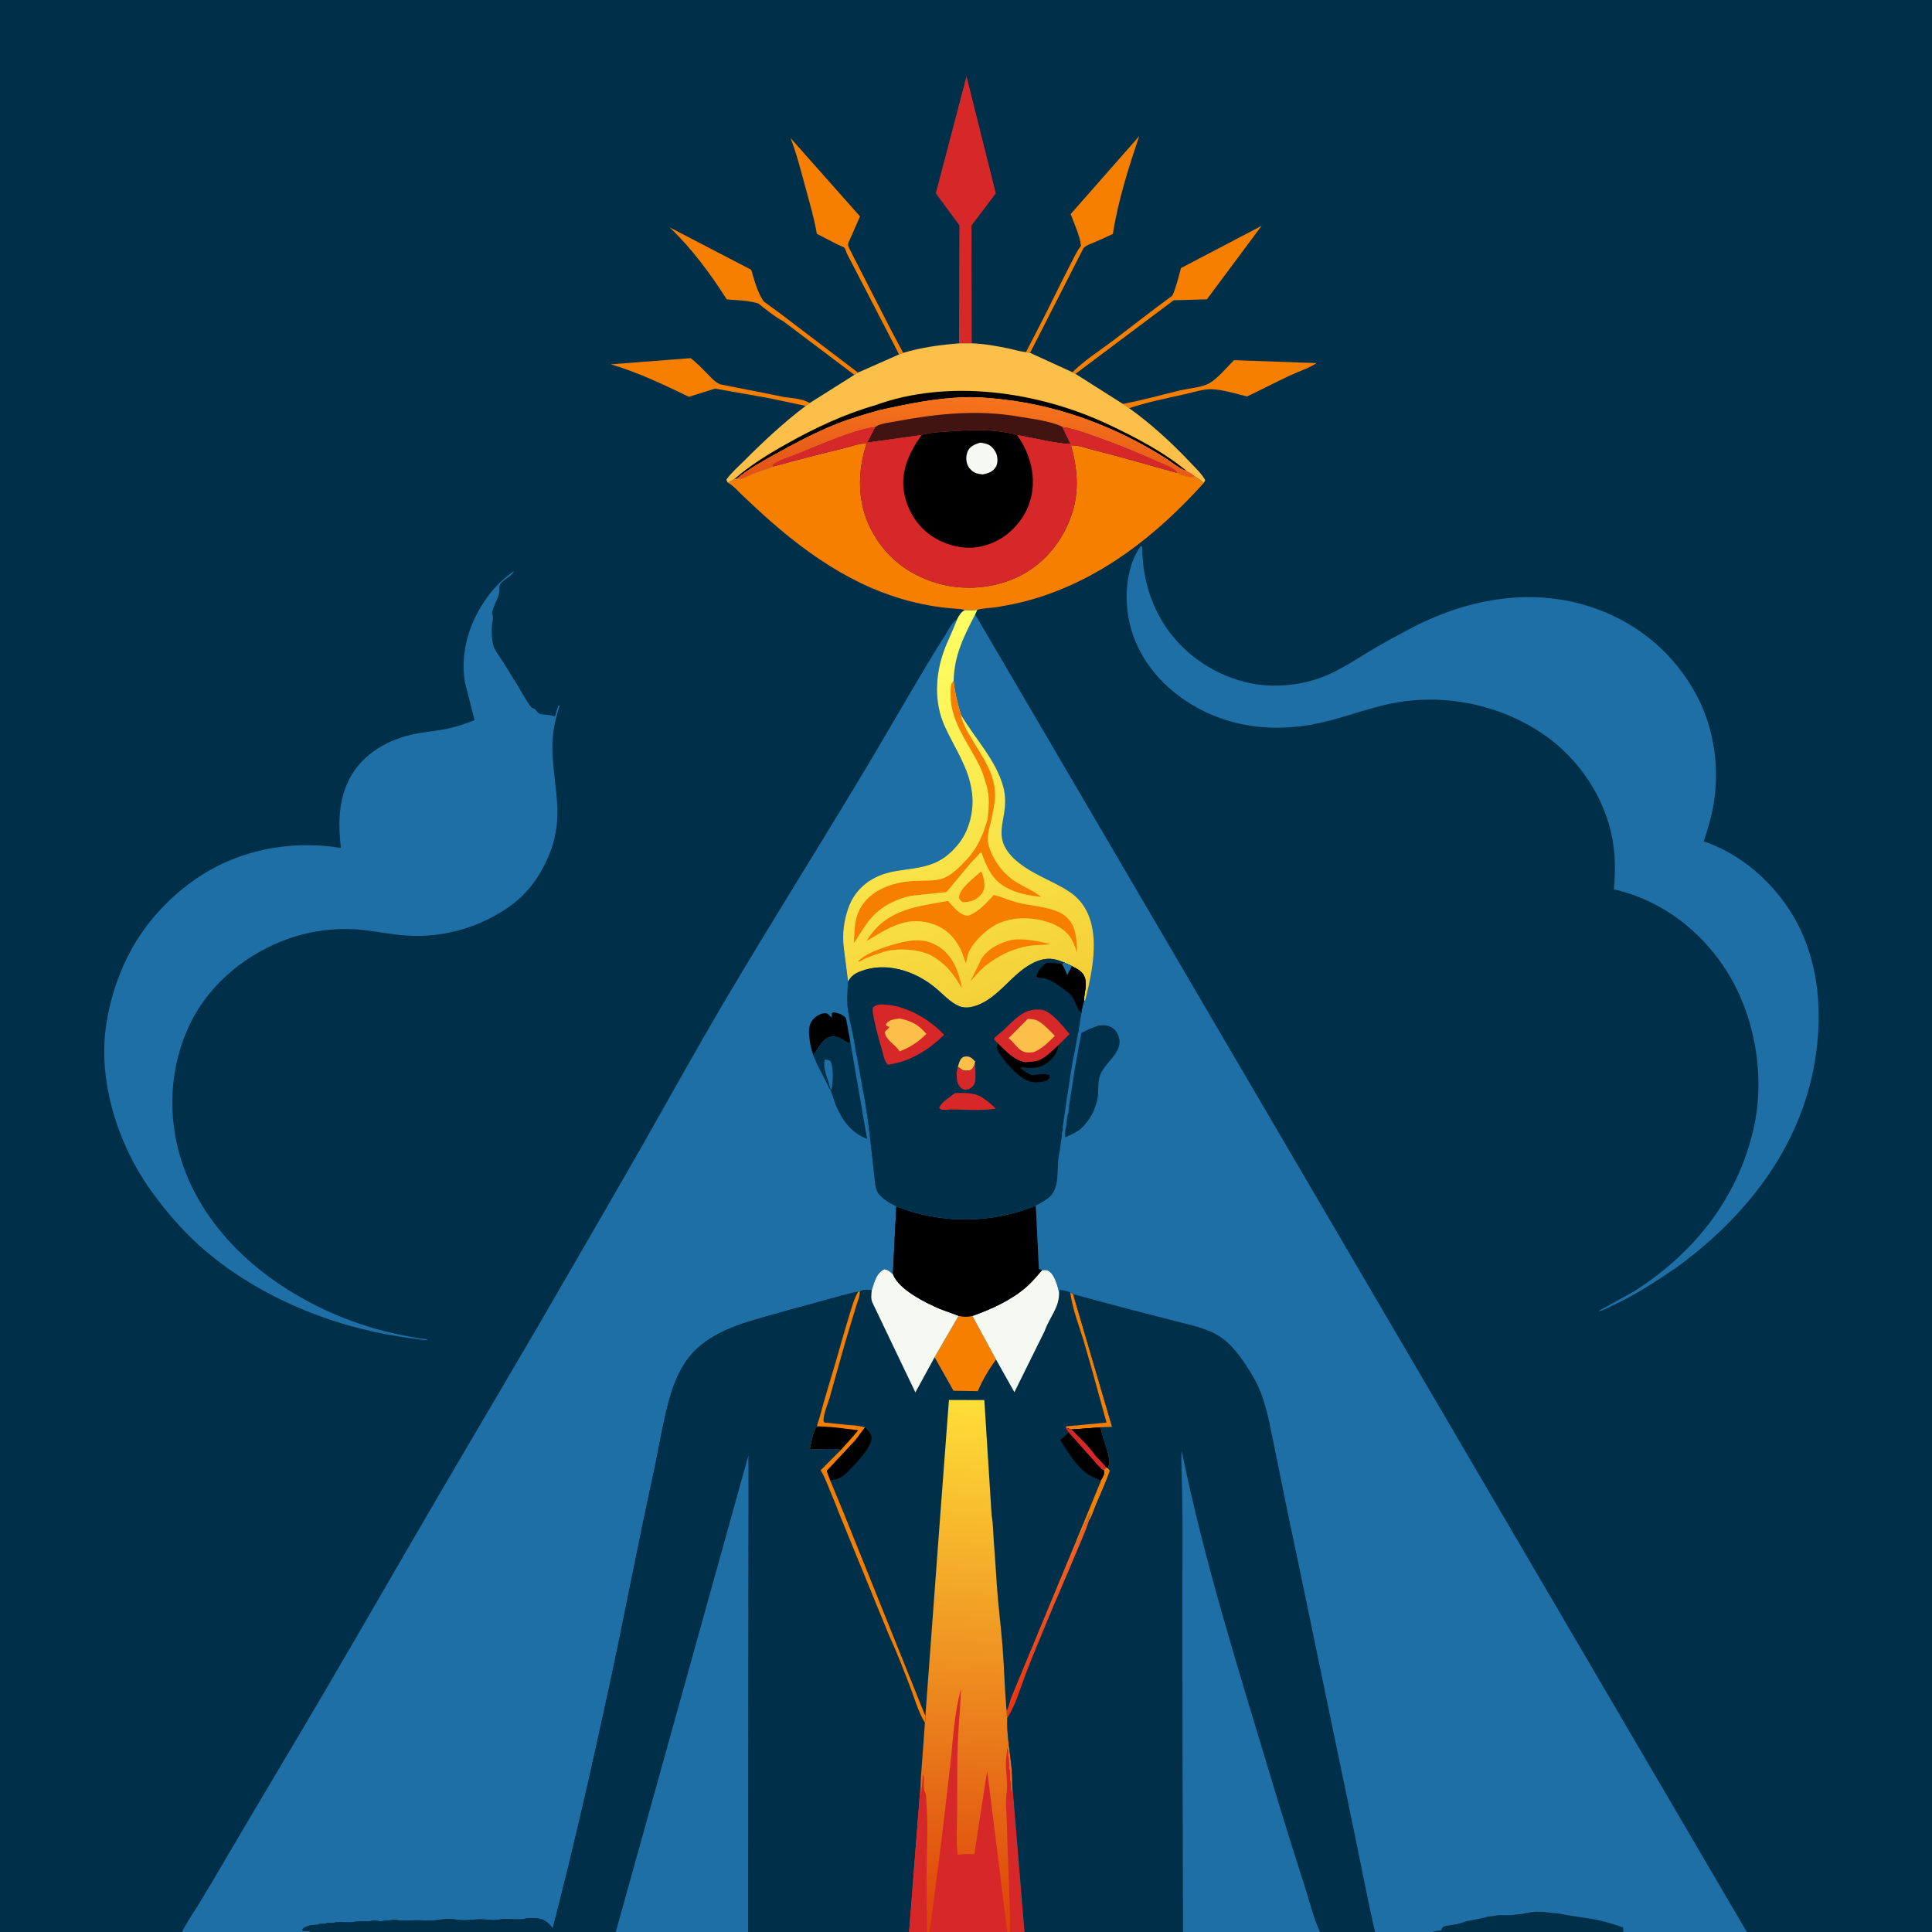 <svg version="1.1" xmlns="http://www.w3.org/2000/svg" style="display: block;" viewBox="0 0 2048 2048" width="1024" height="1024">
<rect x="0" y="0" width="2048" height="2048" fill="#333333" stroke="none"/>
<defs>
	<linearGradient id="Gradient1" gradientUnits="userSpaceOnUse" x1="1021.97" y1="512.847" x2="1026.23" y2="421.978">
		<stop class="stop0" offset="0" stop-opacity="1" stop-color="rgb(227,83,23)"/>
		<stop class="stop1" offset="1" stop-opacity="1" stop-color="rgb(246,116,28)"/>
	</linearGradient>
	<linearGradient id="Gradient2" gradientUnits="userSpaceOnUse" x1="1120.8" y1="1709.92" x2="1105.2" y2="1702.08">
		<stop class="stop0" offset="0" stop-opacity="1" stop-color="rgb(239,50,17)"/>
		<stop class="stop1" offset="1" stop-opacity="1" stop-color="rgb(247,107,37)"/>
	</linearGradient>
	<linearGradient id="Gradient3" gradientUnits="userSpaceOnUse" x1="1020.54" y1="2048.1" x2="1037.13" y2="1483.86">
		<stop class="stop0" offset="0" stop-opacity="1" stop-color="rgb(221,65,9)"/>
		<stop class="stop1" offset="1" stop-opacity="1" stop-color="rgb(255,223,56)"/>
	</linearGradient>
	<linearGradient id="Gradient4" gradientUnits="userSpaceOnUse" x1="1051.61" y1="1074.47" x2="914.664" y2="686.929">
		<stop class="stop0" offset="0" stop-opacity="1" stop-color="rgb(244,207,54)"/>
		<stop class="stop1" offset="1" stop-opacity="1" stop-color="rgb(255,255,98)"/>
	</linearGradient>
</defs>
<path transform="translate(0,0)" fill="rgb(0,48,73)" d="M 0 0 L 2048 0 L 2048 2048 L 1851.72 2048 L 1720.97 2048 L 1518.31 2048 L 1457.6 2048 L 1399.14 2048 L 1254.06 2048 L 1086.04 2048 L 1070.68 2048 L 1067.75 2048 L 985.121 2048 L 982.408 2048 L 963.693 2048 L 792.971 2048 L 652.754 2048 L 584.884 2048 L 329.931 2048 L 192.985 2048 L 0 2048 L 0 0 z"/>
<path transform="translate(0,0)" fill="rgb(247,127,0)" d="M 647.396 386.209 L 732.007 379.652 C 738.877 384.746 744.62 390.993 750.617 397.05 C 754.602 401.074 758.27 405.378 763.671 407.447 L 832.159 421.035 C 840.338 422.04 851.228 422.947 858.364 427.192 L 854.093 430.267 L 812.955 421.617 L 757.925 411.956 L 730.309 420.608 C 703.512 407.773 675.986 394.516 647.396 386.209 z"/>
<path transform="translate(0,0)" fill="rgb(247,127,0)" d="M 1308.09 381.794 L 1395.67 384.911 C 1387.31 390.518 1376.7 393.69 1367.54 397.977 C 1352.18 405.167 1337.16 413.124 1321.83 420.291 C 1310.01 417.358 1296.13 412.914 1284 412.583 C 1275.55 412.351 1265.34 415.779 1257.01 417.658 C 1237.21 422.121 1216.15 426.155 1196.99 432.712 L 1190.22 428.113 C 1210.68 424.457 1230.88 418.605 1251.11 413.815 C 1260.18 411.669 1275.03 410.63 1282.8 405.739 C 1291.86 400.037 1300.44 389.374 1308.09 381.794 z"/>
<path transform="translate(0,0)" fill="rgb(247,127,0)" d="M 709.916 241.037 L 796.359 285.991 C 799.422 296.565 803.17 310.55 809.534 319.487 L 827.054 332.316 L 909.5 394.954 L 905.642 397.36 L 830.741 340.867 C 821.39 335.813 812.163 328.249 803.811 321.704 C 793.396 318.384 781.248 318.288 770.365 317.375 C 753.214 290.25 733.125 263.293 709.916 241.037 z"/>
<path transform="translate(0,0)" fill="rgb(247,127,0)" d="M 1251.89 284.152 L 1337.37 239.362 L 1279.37 317.284 L 1244.11 318.313 L 1140.05 396.31 L 1136.79 394.577 C 1149.65 381.905 1166.05 371.467 1180.51 360.567 C 1201.3 344.891 1221.63 328.62 1242.77 313.413 C 1246.98 304.093 1249.13 293.972 1251.89 284.152 z"/>
<path transform="translate(0,0)" fill="rgb(247,127,0)" d="M 1134.98 226.907 L 1207.57 144.367 C 1196.19 178.332 1185.23 212.434 1179.72 247.932 C 1173.16 251.163 1166.56 254.117 1159.83 256.964 C 1156.01 258.577 1151.29 260.032 1148.48 263.156 L 1091.95 374.036 L 1087.53 373.312 C 1097.63 353.835 1107.74 334.439 1117.38 314.73 C 1123.12 303.019 1128.9 291.361 1134.94 279.805 C 1138.31 273.36 1141.37 266.283 1145.91 260.584 C 1144.6 249.455 1138.78 237.506 1134.98 226.907 z"/>
<path transform="translate(0,0)" fill="rgb(247,127,0)" d="M 837.985 146.293 L 911.668 229.398 L 899.624 256.75 C 898.454 260.333 899.45 261.567 900.97 264.757 L 945.555 351.854 L 957.453 374.075 L 953.019 375.713 L 940.695 351.759 L 897.708 268.683 C 897.224 267.516 896.006 263.565 895.201 262.762 C 893.974 261.536 889.642 260.12 887.857 259.205 C 880.516 255.441 873.197 251.63 865.874 247.829 C 863.213 231.768 858.4 215.708 854.143 200 C 849.247 181.938 844.723 163.775 837.985 146.293 z"/>
<path transform="translate(0,0)" fill="rgb(214,40,40)" d="M 991.995 204.885 L 1024.54 80.796 L 1055.63 204.995 L 1029.82 239.06 L 1030.1 363.938 L 1016.59 363.971 L 1017.02 238.842 L 991.995 204.885 z"/>
<path transform="translate(0,0)" fill="rgb(252,191,73)" d="M 1030.1 363.938 C 1043.03 364.351 1056.07 366.71 1068.73 369.313 C 1074.94 370.588 1081.27 372.601 1087.53 373.312 L 1091.95 374.036 L 1136.79 394.577 L 1140.05 396.31 L 1190.22 428.113 L 1196.99 432.712 C 1220.43 449.407 1242.53 469.808 1262.27 490.749 C 1267.53 496.336 1273.97 502.223 1277.59 509 L 1276.08 511.956 C 1273.14 509.542 1270.31 507.307 1267.04 505.329 C 1259.46 506.304 1254.64 504.339 1247.8 501.329 L 1246.97 499.761 C 1243.84 495.646 1232.73 491.791 1227.74 489.5 C 1207.01 479.987 1186.13 471.496 1164.65 463.817 C 1152.23 459.377 1139.12 454.429 1126.08 452.372 L 1134.62 470.184 C 1128.7 472.255 1087.69 462.619 1078.2 461.27 C 1074.88 459.66 1070.79 459.321 1067.17 458.629 C 1047.09 454.783 1026.7 455.928 1006.44 457.302 C 996.783 457.957 986.209 458.312 976.953 461.19 L 919.277 469.156 L 927.702 452.6 C 919.681 453.445 912.067 455.602 904.409 458.066 C 883.439 464.814 863.065 473.867 842.631 482.057 C 836.573 484.484 823.137 488.232 819.098 492.969 L 818.658 493.641 L 819.766 494.484 C 813.612 497.281 806.979 498.887 800.673 501.323 C 795.795 503.207 790.481 506.431 785.5 507.656 C 783.942 508.039 782.555 507.719 781.027 507.418 L 778.117 508.185 L 774.419 510.266 C 772.769 511.203 773.433 510.855 771.418 511.629 L 769.963 508.5 C 775.193 501.081 782.774 494.544 789.198 488.107 C 809.727 467.533 830.875 447.785 854.093 430.267 L 858.364 427.192 L 905.642 397.36 L 909.5 394.954 L 953.019 375.713 L 957.453 374.075 C 976.766 368.161 996.537 365.631 1016.59 363.971 L 1030.1 363.938 z"/>
<path transform="translate(0,0)" fill="rgb(0,0,0)" d="M 928.214 429.439 C 1005.77 401.242 1100.56 415.141 1173.84 449.467 C 1202.87 463.066 1233.38 478.965 1258.11 499.426 C 1250.17 496.863 1241.92 489.749 1234.77 485.255 C 1183.28 452.896 1125.47 430.844 1065 423.669 C 1050.65 421.967 1036.33 420.603 1021.86 421.109 C 991.616 422.166 961.236 428.241 931.791 434.931 C 916.878 439.139 901.826 443.465 887.406 449.172 C 864.875 458.09 843.796 469.289 822.639 481 C 808.493 488.829 793.473 497.033 781.027 507.418 L 778.117 508.185 C 794.647 493.586 814.212 481.577 833.361 470.781 C 863.636 453.712 894.71 439.117 928.214 429.439 z"/>
<path transform="translate(0,0)" fill="url(#Gradient1)" d="M 931.791 434.931 C 961.236 428.241 991.616 422.166 1021.86 421.109 C 1036.33 420.603 1050.65 421.967 1065 423.669 C 1125.47 430.844 1183.28 452.896 1234.77 485.255 C 1241.92 489.749 1250.17 496.863 1258.11 499.426 C 1261.4 500.619 1264.5 502.942 1267.04 505.329 C 1259.46 506.304 1254.64 504.339 1247.8 501.329 L 1246.97 499.761 C 1243.84 495.646 1232.73 491.791 1227.74 489.5 C 1207.01 479.987 1186.13 471.496 1164.65 463.817 C 1152.23 459.377 1139.12 454.429 1126.08 452.372 L 1134.62 470.184 C 1128.7 472.255 1087.69 462.619 1078.2 461.27 C 1074.88 459.66 1070.79 459.321 1067.17 458.629 C 1047.09 454.783 1026.7 455.928 1006.44 457.302 C 996.783 457.957 986.209 458.312 976.953 461.19 L 919.277 469.156 L 927.702 452.6 C 919.681 453.445 912.067 455.602 904.409 458.066 C 883.439 464.814 863.065 473.867 842.631 482.057 C 836.573 484.484 823.137 488.232 819.098 492.969 L 818.658 493.641 L 819.766 494.484 C 813.612 497.281 806.979 498.887 800.673 501.323 C 795.795 503.207 790.481 506.431 785.5 507.656 C 783.942 508.039 782.555 507.719 781.027 507.418 C 793.473 497.033 808.493 488.829 822.639 481 C 843.796 469.289 864.875 458.09 887.406 449.172 C 901.826 443.465 916.878 439.139 931.791 434.931 z"/>
<path transform="translate(0,0)" fill="rgb(65,19,17)" d="M 927.702 452.6 C 933.221 448.679 944.821 447.603 951.564 446.343 C 993.901 438.429 1036.75 434.128 1079.53 441.56 C 1093.72 444.025 1113.04 446.044 1126.08 452.372 L 1134.62 470.184 C 1128.7 472.255 1087.69 462.619 1078.2 461.27 C 1074.88 459.66 1070.79 459.321 1067.17 458.629 C 1047.09 454.783 1026.7 455.928 1006.44 457.302 C 996.783 457.957 986.209 458.312 976.953 461.19 L 919.277 469.156 L 927.702 452.6 z"/>
<path transform="translate(0,0)" fill="rgb(247,127,0)" d="M 819.766 494.484 C 844.763 487.631 869.791 481.122 895 475.086 C 901.953 473.422 911.515 469.538 918.499 470.284 C 908.869 500.095 908.563 532.466 923.063 560.788 C 937.74 589.457 961.016 608.042 991.469 617.628 C 1021.19 626.984 1055.35 624.043 1082.99 609.5 C 1109.55 595.519 1128.44 570.437 1137.13 542 C 1144.11 519.134 1141.81 494.857 1135.28 472.144 C 1142.78 471.573 1152.16 475.342 1159.46 477.144 C 1189.18 484.473 1218.31 493.248 1247.8 501.329 C 1254.64 504.339 1259.46 506.304 1267.04 505.329 C 1270.31 507.307 1273.14 509.542 1276.08 511.956 C 1226.13 567.274 1168.14 613.324 1095.67 634.963 C 1082.64 638.854 1069.57 641.481 1056.17 643.663 C 1050.09 644.652 1041.38 644.442 1035.88 646.546 C 1031.35 647.143 1027.35 647.175 1022.8 646.754 C 1018.89 645.279 1013.69 645.32 1009.48 644.958 C 1002.96 644.398 996.534 643.697 990.076 642.656 C 958.81 637.617 929.585 627.432 901.633 612.618 C 870.762 596.257 842.754 575.302 816.557 552.286 C 806.698 543.624 797.152 534.634 787.591 525.646 C 782.829 521.17 777.213 514.48 771.418 511.629 C 773.433 510.855 772.769 511.203 774.419 510.266 L 778.117 508.185 L 781.027 507.418 C 782.555 507.719 783.942 508.039 785.5 507.656 C 790.481 506.431 795.795 503.207 800.673 501.323 C 806.979 498.887 813.612 497.281 819.766 494.484 z"/>
<path transform="translate(0,0)" fill="rgb(214,40,40)" d="M 1126.08 452.372 C 1139.12 454.429 1152.23 459.377 1164.65 463.817 C 1186.13 471.496 1207.01 479.987 1227.74 489.5 C 1232.73 491.791 1243.84 495.646 1246.97 499.761 L 1247.8 501.329 C 1218.31 493.248 1189.18 484.473 1159.46 477.144 C 1152.16 475.342 1142.78 471.573 1135.28 472.144 C 1141.81 494.857 1144.11 519.134 1137.13 542 C 1128.44 570.437 1109.55 595.519 1082.99 609.5 C 1055.35 624.043 1021.19 626.984 991.469 617.628 C 961.016 608.042 937.74 589.457 923.063 560.788 C 908.563 532.466 908.869 500.095 918.499 470.284 C 911.515 469.538 901.953 473.422 895 475.086 C 869.791 481.122 844.763 487.631 819.766 494.484 L 818.658 493.641 L 819.098 492.969 C 823.137 488.232 836.573 484.484 842.631 482.057 C 863.065 473.867 883.439 464.814 904.409 458.066 C 912.067 455.602 919.681 453.445 927.702 452.6 L 919.277 469.156 L 976.953 461.19 C 986.209 458.312 996.783 457.957 1006.44 457.302 C 1026.7 455.928 1047.09 454.783 1067.17 458.629 C 1070.79 459.321 1074.88 459.66 1078.2 461.27 C 1087.69 462.619 1128.7 472.255 1134.62 470.184 L 1126.08 452.372 z"/>
<path transform="translate(0,0)" fill="rgb(0,0,0)" d="M 976.953 461.19 C 986.209 458.312 996.783 457.957 1006.44 457.302 C 1026.7 455.928 1047.09 454.783 1067.17 458.629 C 1070.79 459.321 1074.88 459.66 1078.2 461.27 C 1085.87 472.073 1091.35 484.441 1093.72 497.508 C 1097.06 515.963 1093.42 535.044 1082.45 550.462 C 1071.05 566.501 1055.67 576.699 1036.27 579.911 C 1019.2 582.739 999.626 576.873 985.757 566.848 C 970.803 556.039 960.938 538.791 958.113 520.668 C 954.698 498.756 964.502 478.453 976.953 461.19 z"/>
<path transform="translate(0,0)" fill="rgb(245,249,242)" d="M 1038.98 469.24 C 1042 469.655 1045.32 470.075 1048.06 471.485 C 1052.09 473.563 1055.81 478.593 1056.8 483 C 1057.71 486.98 1057.64 492.087 1055.27 495.564 C 1051.92 500.466 1047.22 501.78 1041.69 502.921 C 1039.38 502.638 1036.96 502.339 1034.74 501.582 C 1031.2 500.371 1027.58 496.943 1025.97 493.558 C 1023.73 488.816 1023.87 482.778 1025.99 478 C 1028.2 473.028 1034.19 470.632 1038.98 469.24 z"/>
<path transform="translate(0,0)" fill="rgb(30,111,165)" d="M 544.626 605.383 L 544.154 606.676 C 541.68 611.855 529.291 616.094 529.439 622.135 C 529.508 624.961 529.524 627.686 528.752 630.432 C 527.539 634.747 520.683 647.68 521.819 650.803 C 522.792 653.479 522.752 655.435 522.19 658.145 C 520.788 664.902 520.958 675.283 522.49 681.979 L 522.778 683.579 C 524.347 689.807 530.264 696.621 533.623 702.224 C 538.614 710.552 543.878 718.672 548.895 726.971 C 553.671 734.872 557.91 743.274 563.82 750.416 C 568.456 751.103 568.221 754.537 571.633 756.46 C 573.674 757.61 581.199 757.526 584.373 758.52 C 585.768 758.957 586.812 759.162 588.25 759.25 C 589.247 756.923 589.697 754.422 590.5 752 L 591.008 750.396 C 591.602 748.613 591.309 749.291 592.376 747.671 L 593.314 748.099 C 590.849 755.252 589.078 762.066 587.646 769.5 C 581.67 800.508 590.462 829.506 590.893 860.28 C 591.094 874.66 588.251 890.962 582.855 904.309 C 573.819 926.654 560.883 945.991 541.048 960.227 C 509.539 982.842 471.16 994.071 432.292 991.814 C 416.602 990.902 401.127 987.702 385.534 985.905 C 359.708 982.928 331.775 986.061 307.157 994.553 C 262.488 1009.96 222.506 1042.06 201.683 1084.88 C 178.991 1131.55 176.885 1185.92 193.772 1234.75 C 223.391 1320.4 305.395 1379.5 389.091 1405.88 C 401.371 1409.76 413.852 1412.84 426.475 1415.36 C 432.386 1416.54 438.416 1417.75 444.371 1418.68 C 447.757 1419.22 450.27 1418.88 453.5 1420.45 C 450.444 1421.08 447.539 1420.21 444.5 1419.81 C 437.973 1418.96 431.509 1418.06 425 1417.07 C 347.669 1405.32 268.708 1372.17 210.371 1319.48 C 192.117 1302.99 175.737 1283.7 161.279 1263.82 C 125.45 1214.56 103.002 1146.05 112.794 1085.07 C 122.814 1022.67 152.997 970.891 204.752 933.711 C 249.755 901.381 307.088 889.893 361.375 898.884 C 358.741 875.447 358.463 852.351 368.148 830.324 C 380.401 802.454 406.889 785.695 435.565 778.89 C 446.901 776.201 458.721 775.375 470.187 773.248 C 481.55 771.141 492.397 767.693 503.091 763.378 L 492.775 723.003 C 487.75 689.687 497.73 658.832 517.238 632.08 C 524.857 621.632 534.176 612.939 544.626 605.383 z"/>
<path transform="translate(0,0)" fill="rgb(30,111,165)" d="M 1209.33 578.636 C 1209.81 579.091 1210.47 579.413 1210.77 580 C 1211.26 580.971 1210.95 586.443 1211.03 587.804 C 1211.53 595.708 1212.34 604.029 1213.93 611.781 C 1217.78 630.617 1224.88 648.269 1235.61 664.276 C 1256.36 695.271 1289.58 716.958 1326 724.355 C 1350.91 729.414 1379.41 726.523 1403.01 717.259 C 1420.69 710.323 1437.09 699.165 1453.35 689.427 C 1466.55 681.523 1480.35 674.08 1493.94 666.849 C 1552.09 635.91 1619.47 622.46 1683.49 642.44 C 1733.92 658.177 1774.97 691.817 1799.33 738.733 C 1817.02 772.815 1822.65 813.013 1816.76 850.846 C 1814.56 865.02 1810.4 878.258 1806.08 891.896 C 1840.8 903.614 1871.07 928.166 1892.28 957.753 C 1927.06 1006.26 1933.45 1067.49 1923.87 1125 C 1908.47 1217.47 1849.62 1291.59 1775.08 1345.03 C 1753.37 1359.75 1731.39 1373.89 1707.48 1384.83 C 1703.69 1386.56 1698.66 1389.78 1694.49 1389.74 L 1730.5 1369.88 C 1794.35 1330.17 1841.64 1271.18 1858.72 1197.19 C 1871.5 1141.81 1860.8 1077.69 1830.51 1029.65 C 1803.11 986.198 1761.03 954.169 1710.76 942.708 C 1712.33 925.022 1712.49 907.524 1709.35 889.995 C 1701.43 845.847 1673.97 804.633 1637.22 779.163 C 1588.63 745.486 1526.02 733.595 1468.44 747.105 C 1442.06 753.296 1416.78 763.441 1390.07 768.156 C 1341.83 776.671 1293.88 768.895 1253.44 740.447 C 1224.06 719.778 1202.11 689.627 1196.07 653.719 C 1191.96 629.337 1194.59 599.267 1209.33 578.636 z"/>
<path transform="translate(0,0)" fill="rgb(30,111,165)" d="M 192.985 2048 C 198.133 2037.41 205.342 2027.22 211.5 2017.15 C 221.036 2001.57 230.267 1985.8 239.5 1970.03 C 275.903 1907.89 313.114 1846.19 349.478 1784.02 C 391.33 1712.46 432.573 1640.55 474.466 1569.01 C 515.991 1498.11 558 1427.45 599.038 1356.27 C 627.559 1306.8 656.383 1257.45 684.594 1207.81 C 711.779 1159.97 738.386 1111.71 766.339 1064.32 C 816.263 979.673 868.797 896.543 919.233 812.193 C 941.386 775.146 962.72 737.635 984.98 700.654 C 990.571 691.366 996.338 682.198 1002.07 673 C 1005.8 667.025 1008.99 660.138 1014.82 655.995 C 1010.45 667.708 1004.63 678.762 1000.41 690.568 C 991.306 716.081 990.146 744.923 1001.45 769.916 C 1011.8 792.811 1026.8 813.466 1030.13 839 L 1030.4 840.964 C 1032.64 858.332 1027.81 879.414 1016.96 893.382 C 1010.1 902.217 1001.58 910.12 991.188 914.577 C 977.437 920.478 962.245 921.112 947.693 923.759 C 925.059 927.877 906.692 940.778 899.068 963.13 C 894.446 976.682 892.729 990.14 894.429 1004.39 L 898.993 1040.41 C 898.609 1048.41 897.761 1056.24 898.261 1064.25 C 898.981 1075.76 902.276 1087.21 904.49 1098.5 C 905.927 1105.83 906.71 1113.26 908.49 1120.5 L 914.37 1153.5 C 918.432 1173.48 921.1 1194.61 923.284 1214.89 C 924.348 1224.77 925.473 1234.63 926.638 1244.5 C 927.271 1249.86 927.311 1256.44 929.247 1261.49 C 931.178 1266.53 935.134 1269.56 939.378 1272.68 C 942.702 1275.12 946.501 1276.93 950.171 1278.79 L 946.521 1350.75 C 943.731 1348.46 941.122 1345.71 937.347 1345.5 C 932.011 1347.95 929.063 1353.18 927.032 1358.5 L 924.066 1367.73 C 919.407 1367.14 915.702 1366.94 911.372 1369.02 L 909.771 1369.18 C 891.857 1372.86 874.318 1378.56 856.617 1383.16 C 841.344 1387.13 826.188 1391.51 811 1395.79 C 779.307 1404.74 745.327 1415.38 726.21 1444.5 C 719.455 1454.79 714.693 1465.94 711.132 1477.69 C 702.933 1504.74 698.865 1533.51 692.827 1561.12 C 676.188 1637.22 661.793 1713.82 645.344 1789.97 C 626.991 1874.94 607.744 1960.01 585.867 2044.14 C 582.292 2039.07 577.845 2034.83 571.455 2033.88 C 566.531 2033.14 561.11 2032.81 556.284 2033.92 C 547.776 2035.87 537.816 2033.16 529.002 2034.87 C 522.352 2036.15 516.283 2034.53 509.723 2034.53 C 500.774 2034.54 492.099 2036.52 483.182 2034.8 C 476.556 2033.53 468.528 2034.59 461.995 2035.51 C 456.013 2036.36 448.757 2035.58 442.661 2035.57 C 435.26 2035.55 426.683 2036.38 419.418 2035.27 C 418.029 2035.06 416.83 2035.33 415.458 2035.48 C 411.846 2035.87 409.012 2035.55 405.341 2036.42 C 402.239 2037.16 398.657 2035.09 394.902 2036.04 C 389.017 2037.54 382.625 2035.58 376.749 2037.07 C 369.463 2038.93 360.897 2036.1 353.491 2038.26 C 351.871 2038.74 350.704 2038.49 349.047 2038.43 C 346.827 2038.35 346.442 2038.15 344.579 2039.39 C 341.787 2039.43 338.924 2038.83 336.579 2040.39 L 335.033 2040.37 C 330.169 2040.43 323.805 2041.6 320.421 2045.07 L 321.06 2046.95 C 322.05 2047 323.036 2046.77 324.027 2046.77 L 325.701 2047.03 L 327.442 2046.95 L 329.931 2048 L 192.985 2048 z"/>
<path transform="translate(0,0)" fill="rgb(0,0,0)" d="M 862.082 1118.55 C 860.083 1112.58 858.67 1106.43 857.969 1100.16 C 857.229 1093.55 857 1086.28 861.563 1080.94 C 864.659 1077.31 869.771 1074.27 874.585 1073.98 C 877.495 1073.8 879.45 1076.91 881.636 1078.81 L 881.903 1074 L 883.5 1073.11 C 887.157 1073.7 890.483 1074.45 893.599 1076.57 C 894.064 1076.88 895.992 1078.29 896.171 1078.5 C 897.072 1079.57 897.427 1082.9 897.708 1084.34 C 899.005 1090.99 900.181 1097.66 901.389 1104.32 L 899.5 1105.83 C 893.456 1102.36 887.401 1097.27 880 1099.16 C 871.019 1101.46 867.33 1112.23 862.082 1118.55 z"/>
<path transform="translate(0,0)" fill="rgb(0,48,73)" d="M 862.082 1118.55 C 867.33 1112.23 871.019 1101.46 880 1099.16 C 887.401 1097.27 893.456 1102.36 899.5 1105.83 L 901.389 1104.32 L 917.515 1198 L 919.282 1207.38 C 902.161 1200.8 893.193 1187.98 885.976 1171.69 L 880.552 1155.85 C 878.041 1152.61 876.697 1148.63 874.832 1145 C 870.27 1136.12 865.59 1127.95 862.082 1118.55 z"/>
<path transform="translate(0,0)" fill="rgb(30,111,165)" d="M 874.559 1122.95 C 876.287 1123.39 879.433 1123.6 880.371 1125.13 C 883.609 1130.42 883.139 1148.14 881.606 1153.84 L 880.552 1155.85 L 880.202 1153.98 C 878.371 1144.71 871.235 1132.02 874.559 1122.95 z"/>
<path transform="translate(0,0)" fill="rgb(0,48,73)" d="M 950.171 1278.79 C 997.536 1297.52 1050.89 1297.31 1098.02 1277.98 L 1101.28 1344.92 C 1102.55 1345.69 1103.19 1346.12 1104.69 1346.35 C 1108.75 1346.13 1110.24 1345.81 1113.5 1348.63 C 1118.23 1352.71 1121.32 1363.82 1122.65 1369.69 L 1123.5 1367.25 C 1126.62 1367.83 1131.87 1368.28 1134.52 1370.12 L 1137.57 1371.85 L 1178.95 1512.74 L 1166.78 1513.02 C 1167.82 1525.13 1179.94 1545.09 1174.35 1556.2 L 1176.6 1559 C 1172.2 1571.49 1166.52 1583.72 1161.4 1595.94 C 1159.31 1600.93 1157.49 1607.69 1154.41 1612.01 C 1150.84 1623.44 1145.69 1634.46 1141.13 1645.53 C 1130.81 1670.54 1119.71 1695.23 1109.42 1720.25 C 1102.21 1737.79 1094.84 1755.3 1088.02 1773 C 1082.04 1788.54 1077.02 1806.99 1067.92 1820.9 C 1066.67 1844.08 1073.49 1867.69 1073.06 1890.87 L 1086.04 2048 L 1070.68 2048 L 1067.75 2048 L 985.121 2048 L 982.408 2048 L 963.693 2048 L 792.971 2048 L 652.754 2048 L 584.884 2048 L 329.931 2048 L 327.442 2046.95 L 325.701 2047.03 L 324.027 2046.77 C 323.036 2046.77 322.05 2047 321.06 2046.95 L 320.421 2045.07 C 323.805 2041.6 330.169 2040.43 335.033 2040.37 L 336.579 2040.39 C 338.924 2038.83 341.787 2039.43 344.579 2039.39 C 346.442 2038.15 346.827 2038.35 349.047 2038.43 C 350.704 2038.49 351.871 2038.74 353.491 2038.26 C 360.897 2036.1 369.463 2038.93 376.749 2037.07 C 382.625 2035.58 389.017 2037.54 394.902 2036.04 C 398.657 2035.09 402.239 2037.16 405.341 2036.42 C 409.012 2035.55 411.846 2035.87 415.458 2035.48 C 416.83 2035.33 418.029 2035.06 419.418 2035.27 C 426.683 2036.38 435.26 2035.55 442.661 2035.57 C 448.757 2035.58 456.013 2036.36 461.995 2035.51 C 468.528 2034.59 476.556 2033.53 483.182 2034.8 C 492.099 2036.52 500.774 2034.54 509.723 2034.53 C 516.283 2034.53 522.352 2036.15 529.002 2034.87 C 537.816 2033.16 547.776 2035.87 556.284 2033.92 C 561.11 2032.81 566.531 2033.14 571.455 2033.88 C 577.845 2034.83 582.292 2039.07 585.867 2044.14 C 607.744 1960.01 626.991 1874.94 645.344 1789.97 C 661.793 1713.82 676.188 1637.22 692.827 1561.12 C 698.865 1533.51 702.933 1504.74 711.132 1477.69 C 714.693 1465.94 719.455 1454.79 726.21 1444.5 C 745.327 1415.38 779.307 1404.74 811 1395.79 C 826.188 1391.51 841.344 1387.13 856.617 1383.16 C 874.318 1378.56 891.857 1372.86 909.771 1369.18 L 911.372 1369.02 C 915.702 1366.94 919.407 1367.14 924.066 1367.73 L 927.032 1358.5 C 929.063 1353.18 932.011 1347.95 937.347 1345.5 C 941.122 1345.71 943.731 1348.46 946.521 1350.75 L 950.171 1278.79 z"/>
<path transform="translate(0,0)" fill="rgb(30,111,165)" d="M 793.377 1542.75 L 792.971 2048 L 652.754 2048 L 793.377 1542.75 z"/>
<path transform="translate(0,0)" fill="rgb(0,48,73)" d="M 950.171 1278.79 C 997.536 1297.52 1050.89 1297.31 1098.02 1277.98 L 1101.28 1344.92 C 1102.55 1345.69 1103.19 1346.12 1104.69 1346.35 C 1108.75 1346.13 1110.24 1345.81 1113.5 1348.63 C 1118.23 1352.71 1121.32 1363.82 1122.65 1369.69 L 1123.5 1367.25 C 1126.62 1367.83 1131.87 1368.28 1134.52 1370.12 L 1137.57 1371.85 L 1178.95 1512.74 L 1166.78 1513.02 C 1167.82 1525.13 1179.94 1545.09 1174.35 1556.2 L 1176.6 1559 C 1172.2 1571.49 1166.52 1583.72 1161.4 1595.94 C 1159.31 1600.93 1157.49 1607.69 1154.41 1612.01 C 1150.84 1623.44 1145.69 1634.46 1141.13 1645.53 C 1130.81 1670.54 1119.71 1695.23 1109.42 1720.25 C 1102.21 1737.79 1094.84 1755.3 1088.02 1773 C 1082.04 1788.54 1077.02 1806.99 1067.92 1820.9 C 1066.67 1844.08 1073.49 1867.69 1073.06 1890.87 L 1086.04 2048 L 1070.68 2048 L 1067.75 2048 L 985.121 2048 L 982.408 2048 L 963.693 2048 L 975.9 1891.76 L 976.254 1883.52 L 980.45 1826.12 C 973.724 1815.47 969.988 1801.86 965.5 1790.06 C 958.356 1771.3 950.956 1751.96 942.509 1733.73 L 890.447 1606.54 C 886.67 1596.83 882.788 1587.18 878.785 1577.56 C 876.103 1571.12 873.745 1564.43 869.871 1558.58 L 891.474 1536.87 C 880.936 1534.86 869.325 1537 858.477 1535.9 C 860.154 1528.68 861.522 1517.93 865.875 1511.93 L 869.082 1501.59 C 874.277 1481.52 880.705 1461.79 886.433 1441.87 C 891.019 1425.92 895.415 1409.92 900.376 1394.09 C 903.027 1385.63 905.191 1376.84 909.771 1369.18 L 911.372 1369.02 C 915.702 1366.94 919.407 1367.14 924.066 1367.73 L 927.032 1358.5 C 929.063 1353.18 932.011 1347.95 937.347 1345.5 C 941.122 1345.71 943.731 1348.46 946.521 1350.75 L 950.171 1278.79 z"/>
<path transform="translate(0,0)" fill="rgb(247,127,0)" d="M 1172.77 1555.53 L 1174.35 1556.2 L 1176.6 1559 C 1172.2 1571.49 1166.52 1583.72 1161.4 1595.94 C 1159.31 1600.93 1157.49 1607.69 1154.41 1612.01 L 1153.51 1610 L 1154.21 1608.72 C 1155.09 1606.94 1155.4 1605.43 1155.75 1603.49 C 1151.99 1610.74 1149.17 1618.35 1145.76 1625.76 C 1144.1 1629.36 1142.57 1633.62 1139.64 1636.34 L 1167.6 1568.43 C 1169.55 1564.56 1171.1 1563.18 1170.15 1558.87 C 1170.89 1556.68 1170.78 1556.68 1172.77 1555.53 z"/>
<path transform="translate(0,0)" fill="rgb(247,127,0)" d="M 1134.52 1370.12 L 1137.57 1371.85 L 1178.95 1512.74 L 1166.78 1513.02 L 1136.13 1515.31 L 1129.46 1513.43 L 1130.5 1511.97 L 1172.95 1507.98 C 1165.17 1480.06 1157.72 1452.02 1149.57 1424.21 C 1144.48 1406.84 1136.8 1387.96 1134.52 1370.12 z"/>
<path transform="translate(0,0)" fill="rgb(0,0,0)" d="M 916.822 1513.09 C 919.887 1515.94 923.52 1519.65 923.786 1524.06 C 924.369 1533.72 907.033 1551.61 900.182 1558.5 C 893.199 1565.52 890.04 1568.22 879.916 1569.05 L 876.223 1559.2 L 906.338 1526.97 L 916.822 1513.09 z"/>
<path transform="translate(0,0)" fill="url(#Gradient2)" d="M 1139.64 1636.34 C 1142.57 1633.62 1144.1 1629.36 1145.76 1625.76 C 1149.17 1618.35 1151.99 1610.74 1155.75 1603.49 C 1155.4 1605.43 1155.09 1606.94 1154.21 1608.72 L 1153.51 1610 L 1154.41 1612.01 C 1150.84 1623.44 1145.69 1634.46 1141.13 1645.53 C 1130.81 1670.54 1119.71 1695.23 1109.42 1720.25 C 1102.21 1737.79 1094.84 1755.3 1088.02 1773 C 1082.04 1788.54 1077.02 1806.99 1067.92 1820.9 C 1067.38 1818.47 1067.22 1815.99 1066.97 1813.52 C 1069.36 1809.74 1070.52 1804.54 1071.65 1800.21 L 1139.64 1636.34 z"/>
<path transform="translate(0,0)" fill="rgb(0,0,0)" d="M 1136.13 1515.31 L 1166.78 1513.02 C 1167.82 1525.13 1179.94 1545.09 1174.35 1556.2 L 1172.77 1555.53 C 1170.78 1556.68 1170.89 1556.68 1170.15 1558.87 C 1171.1 1563.18 1169.55 1564.56 1167.6 1568.43 L 1166.68 1568.47 L 1166 1569.5 C 1164.94 1568.53 1164.28 1567.89 1162.88 1567.44 C 1144.76 1561.66 1133.59 1541.55 1123.92 1526.48 C 1127.21 1524.03 1129.93 1521.28 1132.77 1518.34 L 1129.46 1513.43 L 1136.13 1515.31 z"/>
<path transform="translate(0,0)" fill="rgb(214,40,40)" d="M 1129.46 1513.43 L 1136.13 1515.31 C 1144.39 1523.83 1154.8 1533.21 1161.32 1543.06 C 1165.12 1547.1 1169.4 1551.14 1172.77 1555.53 C 1170.78 1556.68 1170.89 1556.68 1170.15 1558.87 C 1165.98 1556.43 1162.26 1551.24 1158.96 1547.67 L 1132.77 1518.34 L 1129.46 1513.43 z"/>
<path transform="translate(0,0)" fill="rgb(0,0,0)" d="M 1136.13 1515.31 L 1166.78 1513.02 C 1167.82 1525.13 1179.94 1545.09 1174.35 1556.2 L 1172.77 1555.53 C 1169.4 1551.14 1165.12 1547.1 1161.32 1543.06 C 1154.8 1533.21 1144.39 1523.83 1136.13 1515.31 z"/>
<path transform="translate(0,0)" fill="rgb(247,127,0)" d="M 1016.17 1394.85 C 1021.33 1395.92 1025.62 1395.98 1030.8 1394.97 L 1055.8 1441.09 C 1048.27 1451.78 1041.53 1462.54 1036.56 1474.69 L 1010.76 1474.26 L 1003.2 1460.86 L 990.716 1438.71 L 1016.17 1394.85 z"/>
<path transform="translate(0,0)" fill="rgb(247,127,0)" d="M 909.771 1369.18 L 911.372 1369.02 C 911.698 1373.69 909.249 1379.18 907.859 1383.71 C 904.726 1393.89 901.563 1404.06 898.534 1414.28 C 891.881 1436.72 885.814 1459.3 879.378 1481.8 C 877.403 1488.7 872.556 1499.49 872.968 1506.54 L 874 1507.93 L 887.01 1509.28 L 896.549 1510.3 C 902.919 1510.97 910.775 1511.01 916.822 1513.09 L 906.338 1526.97 L 876.223 1559.2 L 879.916 1569.05 L 894.581 1604.42 L 980.935 1819.13 C 980.91 1821.49 980.992 1823.82 980.45 1826.12 C 973.724 1815.47 969.988 1801.86 965.5 1790.06 C 958.356 1771.3 950.956 1751.96 942.509 1733.73 L 890.447 1606.54 C 886.67 1596.83 882.788 1587.18 878.785 1577.56 C 876.103 1571.12 873.745 1564.43 869.871 1558.58 L 891.474 1536.87 C 880.936 1534.86 869.325 1537 858.477 1535.9 C 860.154 1528.68 861.522 1517.93 865.875 1511.93 L 869.082 1501.59 C 874.277 1481.52 880.705 1461.79 886.433 1441.87 C 891.019 1425.92 895.415 1409.92 900.376 1394.09 C 903.027 1385.63 905.191 1376.84 909.771 1369.18 z"/>
<path transform="translate(0,0)" fill="rgb(0,0,0)" d="M 865.875 1511.93 L 871.64 1512.1 L 885.623 1513.14 L 909.757 1516.15 L 904.286 1522.61 L 891.474 1536.87 C 880.936 1534.86 869.325 1537 858.477 1535.9 C 860.154 1528.68 861.522 1517.93 865.875 1511.93 z"/>
<path transform="translate(0,0)" fill="rgb(245,249,242)" d="M 924.066 1367.73 L 927.032 1358.5 C 929.063 1353.18 932.011 1347.95 937.347 1345.5 C 941.122 1345.71 943.731 1348.46 946.521 1350.75 C 952.906 1367.16 980.691 1380.68 995.805 1387.35 L 1016.17 1394.85 L 990.716 1438.71 L 970.335 1476 L 925.299 1381.81 C 922.809 1377.25 923.688 1372.75 924.066 1367.73 z"/>
<path transform="translate(0,0)" fill="rgb(245,249,242)" d="M 1104.69 1346.35 C 1108.75 1346.13 1110.24 1345.81 1113.5 1348.63 C 1118.23 1352.71 1121.32 1363.82 1122.65 1369.69 C 1123.31 1385.89 1112.43 1396.28 1107.41 1410.88 L 1075.29 1475.77 L 1055.8 1441.09 L 1030.8 1394.97 C 1051.28 1387.67 1071.92 1378.36 1088.39 1363.9 C 1094.38 1358.63 1099.51 1352.4 1104.69 1346.35 z"/>
<path transform="translate(0,0)" fill="rgb(0,0,0)" d="M 950.171 1278.79 C 997.536 1297.52 1050.89 1297.31 1098.02 1277.98 L 1101.28 1344.92 C 1102.55 1345.69 1103.19 1346.12 1104.69 1346.35 C 1099.51 1352.4 1094.38 1358.63 1088.39 1363.9 C 1071.92 1378.36 1051.28 1387.67 1030.8 1394.97 C 1025.62 1395.98 1021.33 1395.92 1016.17 1394.85 L 995.805 1387.35 C 980.691 1380.68 952.906 1367.16 946.521 1350.75 L 950.171 1278.79 z"/>
<path transform="translate(0,0)" fill="url(#Gradient3)" d="M 1005.91 1484.05 L 1043.41 1484.13 L 1051.19 1606.6 C 1052.73 1614.84 1052.7 1623.52 1053.33 1631.88 C 1054.55 1647.99 1055.61 1664.08 1056.68 1680.2 C 1058.16 1702.51 1061.17 1724.71 1062.86 1747.01 C 1064.54 1769.15 1065.02 1791.4 1066.97 1813.52 C 1067.22 1815.99 1067.38 1818.47 1067.92 1820.9 C 1066.67 1844.08 1073.49 1867.69 1073.06 1890.87 L 1086.04 2048 L 1070.68 2048 L 1067.75 2048 L 985.121 2048 L 982.408 2048 L 963.693 2048 L 975.9 1891.76 L 976.254 1883.52 L 980.45 1826.12 C 980.992 1823.82 980.91 1821.49 980.935 1819.13 L 995.847 1617.77 L 1005.91 1484.05 z"/>
<path transform="translate(0,0)" fill="rgb(214,40,40)" d="M 1070.68 2048 C 1070.84 2010.3 1068.08 1972.66 1067.4 1934.99 C 1067.23 1925.71 1066.04 1915.66 1066.48 1906.5 C 1066.69 1902.26 1067.49 1898.22 1067.53 1893.85 C 1067.61 1883.07 1065.07 1872 1066.88 1861.12 C 1067.36 1858.22 1067.59 1855.42 1067.75 1852.49 C 1069.59 1855.84 1068.23 1859.19 1069.11 1862.75 C 1069.68 1865.03 1069.57 1866.74 1069.76 1869 C 1069.98 1871.75 1070.21 1869.22 1069.77 1872.34 L 1069.51 1874 C 1071.97 1877.69 1070.05 1884.39 1071.39 1888.84 C 1071.84 1890.32 1071.89 1891.45 1071.76 1893 C 1071.52 1895.62 1071.76 1897.08 1072.33 1899.67 C 1072.86 1896.77 1072.9 1893.81 1073.06 1890.87 L 1086.04 2048 L 1070.68 2048 z"/>
<path transform="translate(0,0)" fill="rgb(214,40,40)" d="M 975.9 1891.76 L 976.596 1899.79 L 978 1885.5 L 978.344 1880.68 C 980.908 1886.9 977.717 1894.64 980.619 1900 C 982.163 1902.85 981.901 1909.27 982.155 1912.5 C 984.058 1936.63 982.256 1961.31 982.21 1985.5 C 982.171 2006.34 982.623 2027.15 982.408 2048 L 963.693 2048 L 975.9 1891.76 z"/>
<path transform="translate(0,0)" fill="rgb(214,40,40)" d="M 1018.65 1790.5 C 1018.13 1809.04 1016.15 1827.51 1015.41 1846.06 C 1014.44 1870.32 1014.8 1894.72 1014.68 1919.01 C 1014.61 1934.61 1013.3 1950.89 1015.23 1966.37 C 1020.96 1964.95 1026.95 1965.42 1032.83 1965.49 L 1046.45 1876.75 L 1067.75 2048 L 985.121 2048 C 988.033 2032.38 989.368 2016.61 991.512 2000.88 C 997.365 1957.93 1002.32 1914.83 1007.2 1871.76 C 1010.27 1844.67 1011.35 1816.89 1018.65 1790.5 z"/>
<path transform="translate(0,0)" fill="rgb(30,111,165)" d="M 1022.8 646.754 C 1027.35 647.175 1031.35 647.143 1035.88 646.546 L 1033.71 651.322 L 1851.72 2048 L 1720.97 2048 L 1518.31 2048 L 1457.6 2048 L 1399.14 2048 L 1254.06 2048 L 1086.04 2048 L 1073.06 1890.87 C 1073.49 1867.69 1066.67 1844.08 1067.92 1820.9 C 1077.02 1806.99 1082.04 1788.54 1088.02 1773 C 1094.84 1755.3 1102.21 1737.79 1109.42 1720.25 C 1119.71 1695.23 1130.81 1670.54 1141.13 1645.53 C 1145.69 1634.46 1150.84 1623.44 1154.41 1612.01 C 1157.49 1607.69 1159.31 1600.93 1161.4 1595.94 C 1166.52 1583.72 1172.2 1571.49 1176.6 1559 L 1174.35 1556.2 C 1179.94 1545.09 1167.82 1525.13 1166.78 1513.02 L 1178.95 1512.74 L 1137.57 1371.85 L 1134.52 1370.12 C 1131.87 1368.28 1126.62 1367.83 1123.5 1367.25 L 1122.65 1369.69 C 1121.32 1363.82 1118.23 1352.71 1113.5 1348.63 C 1110.24 1345.81 1108.75 1346.13 1104.69 1346.35 C 1103.19 1346.12 1102.55 1345.69 1101.28 1344.92 L 1098.02 1277.98 C 1050.89 1297.31 997.536 1297.52 950.171 1278.79 C 946.501 1276.93 942.702 1275.12 939.378 1272.68 C 935.134 1269.56 931.178 1266.53 929.247 1261.49 C 927.311 1256.44 927.271 1249.86 926.638 1244.5 C 925.473 1234.63 924.348 1224.77 923.284 1214.89 C 921.1 1194.61 918.432 1173.48 914.37 1153.5 L 908.49 1120.5 C 906.71 1113.26 905.927 1105.83 904.49 1098.5 C 902.276 1087.21 898.981 1075.76 898.261 1064.25 C 897.761 1056.24 898.609 1048.41 898.993 1040.41 L 894.429 1004.39 C 892.729 990.14 894.446 976.682 899.068 963.13 C 906.692 940.778 925.059 927.877 947.693 923.759 C 962.245 921.112 977.437 920.478 991.188 914.577 C 1001.58 910.12 1010.1 902.217 1016.96 893.382 C 1027.81 879.414 1032.64 858.332 1030.4 840.964 L 1030.13 839 C 1026.8 813.466 1011.8 792.811 1001.45 769.916 C 990.146 744.923 991.306 716.081 1000.41 690.568 C 1004.63 678.762 1010.45 667.708 1014.82 655.995 C 1017 651.88 1018.62 649.018 1022.8 646.754 z"/>
<path transform="translate(0,0)" fill="rgb(0,48,73)" d="M 1518.31 2048 C 1521.55 2046.96 1524.11 2046.32 1527.53 2046.32 C 1529.13 2043.27 1528.96 2042.53 1532.5 2041.52 L 1542.88 2039.93 C 1547.8 2039.27 1552.31 2036.81 1557.35 2036.08 L 1569.45 2033.61 C 1571.65 2033.27 1573.57 2032.85 1575.69 2032.13 C 1577.64 2031.48 1578.96 2031.45 1580.97 2031.35 C 1582.68 2031.26 1581.57 2031.34 1583.62 2030.88 C 1591.05 2029.23 1599.3 2030.94 1607 2029.51 C 1609.73 2029.01 1612.14 2029.21 1615 2028.51 C 1624.63 2026.17 1633.22 2025.95 1643 2027.51 C 1646.41 2028.05 1649.52 2027.77 1653 2028.51 C 1666.14 2031.29 1679.81 2032.56 1692.96 2035.19 C 1702.41 2037.08 1711.44 2040.02 1720.55 2043.12 C 1720.62 2044.69 1720.53 2046.48 1720.97 2048 L 1518.31 2048 z"/>
<path transform="translate(0,0)" fill="rgb(0,48,73)" d="M 1164.81 1087.1 C 1167.79 1086.92 1170.99 1086.56 1173.92 1087.26 C 1178 1088.24 1181.72 1090.88 1183.86 1094.51 C 1194.91 1113.26 1171.6 1124.87 1166.19 1139.68 C 1162.95 1148.55 1165.22 1159.31 1162.53 1168.58 L 1162.09 1170 C 1158.69 1181.46 1153.54 1189.2 1144.9 1197.33 C 1139.83 1200.83 1134.8 1203.18 1129.13 1205.55 C 1129.21 1202.55 1128.81 1198.27 1129.86 1195.48 C 1130.52 1193.74 1130.2 1192.28 1130.49 1190.5 C 1130.92 1187.87 1130.97 1183.8 1131.88 1181.48 C 1133.37 1177.63 1132.93 1172.38 1133.87 1168.25 L 1139.49 1132 L 1144.42 1105 C 1145.29 1101.69 1145.73 1098.52 1146.19 1095.13 C 1152.3 1091.74 1158.13 1089.15 1164.81 1087.1 z"/>
<path transform="translate(0,0)" fill="url(#Gradient4)" d="M 1022.8 646.754 C 1027.35 647.175 1031.35 647.143 1035.88 646.546 L 1033.71 651.322 C 1021.41 675.169 1011.65 694.301 1010.89 721.613 C 1012.24 734.883 1014.89 745.246 1018.71 757.854 C 1033.54 783.03 1055.9 805.7 1063.57 834.395 C 1065.81 842.775 1065.87 851.422 1064.69 859.957 C 1062.89 872.993 1058.7 884.907 1065.09 897.5 C 1069.76 906.698 1077.85 913.429 1086.21 919.14 C 1101.09 929.292 1118.34 935.259 1133.34 945.139 C 1170.44 969.581 1159.85 1022.6 1150.68 1059 L 1150.21 1060.64 L 1149.11 1060.98 C 1149.05 1052.97 1152.47 1045.38 1150.25 1037.16 C 1148.33 1030.03 1142.32 1027.35 1136.34 1024.12 L 1127.75 1020.16 C 1117.9 1015.82 1109.9 1014.88 1099.62 1018.81 C 1073.1 1028.96 1059.12 1059.95 1031.31 1067.04 C 1026.47 1068.28 1021.56 1068.5 1016.85 1066.59 C 1007.24 1062.69 999.083 1053.29 991.15 1046.78 C 969.553 1029.06 939.163 1019.22 912.315 1029.58 C 905.958 1032.03 902.441 1034.6 898.993 1040.41 L 894.429 1004.39 C 892.729 990.14 894.446 976.682 899.068 963.13 C 906.692 940.778 925.059 927.877 947.693 923.759 C 962.245 921.112 977.437 920.478 991.188 914.577 C 1001.58 910.12 1010.1 902.217 1016.96 893.382 C 1027.81 879.414 1032.64 858.332 1030.4 840.964 L 1030.13 839 C 1026.8 813.466 1011.8 792.811 1001.45 769.916 C 990.146 744.923 991.306 716.081 1000.41 690.568 C 1004.63 678.762 1010.45 667.708 1014.82 655.995 C 1017 651.88 1018.62 649.018 1022.8 646.754 z"/>
<path transform="translate(0,0)" fill="rgb(247,127,0)" d="M 1039.85 923.852 C 1042.11 926.216 1043.19 933.965 1043.54 937.344 C 1043.94 941.251 1042.21 945.961 1039.5 948.786 C 1033.43 955.102 1028.89 956.021 1020.63 956.327 C 1018.44 954.845 1017.52 954.106 1016.5 951.64 C 1016.97 941.595 1032.7 930.487 1039.85 923.852 z"/>
<path transform="translate(0,0)" fill="rgb(247,127,0)" d="M 1073.42 996.1 C 1087.2 994.837 1100.1 997.438 1113.37 1000.89 C 1105.76 1001.79 1098.06 1001.58 1090.48 1002.75 C 1075.95 1004.98 1062.57 1011.09 1050.52 1019.37 C 1041.86 1025.04 1035.34 1032.68 1028.63 1040.42 L 1040.19 1016.76 C 1047.45 1005 1060.48 999.116 1073.42 996.1 z"/>
<path transform="translate(0,0)" fill="rgb(247,127,0)" d="M 964.265 997.346 C 972.262 996.25 981.081 996.732 988.505 999.99 C 1001.85 1005.84 1009.84 1016.07 1014.83 1029.49 L 1015.32 1030.84 C 1017.4 1036.44 1018.6 1041.72 1019.66 1047.58 C 1010.44 1031.65 1001.84 1020.56 985.166 1011.79 C 971.144 1005.85 949.949 1004.62 935.434 1009.45 C 927.18 1012.2 919.298 1014.67 911.624 1018.91 L 910.569 1019.5 L 909.748 1018.99 C 918.67 1008.72 950.458 999.253 964.265 997.346 z"/>
<path transform="translate(0,0)" fill="rgb(247,127,0)" d="M 1046.85 868.697 C 1048.26 857.036 1049.32 843.79 1045.72 832.434 C 1043.57 825.644 1041.77 818.706 1038.62 812.272 C 1027.85 790.281 1012.47 771.604 1008.38 746.666 C 1007.58 741.775 1007.25 729.917 1008.47 725.074 C 1008.69 724.226 1010.32 722.42 1010.89 721.613 C 1012.24 734.883 1014.89 745.246 1018.71 757.854 C 1020.36 766.88 1024.56 773.909 1029.16 781.709 C 1040.48 800.89 1054.9 819.634 1054.79 843 C 1054.75 851.867 1052.55 860.171 1050.86 868.803 C 1049.39 875.556 1046.87 883.621 1047.14 890.5 C 1047.44 898.251 1052.49 908.476 1056.73 914.867 C 1062.35 923.324 1069.26 930.169 1077.89 935.535 C 1084.86 939.866 1092.89 943 1099.5 947.783 L 1103.77 950.812 C 1090.36 949.214 1077.65 947.196 1065.84 940.286 L 1064.32 939.405 C 1058.46 935.917 1053.52 930.79 1049.97 925 C 1045.53 917.757 1042.93 910.969 1040.19 902.983 L 1028.53 915.312 L 1003.31 945.626 L 965.818 949.538 C 950.139 952.765 934.458 960.642 923.767 972.79 C 916.659 980.867 911.032 990.952 905.1 999.933 C 905.903 990.082 905.495 980.326 908.548 970.781 C 916.845 944.845 944.854 934.97 969.42 933.783 C 979.358 933.303 991.227 934.42 1000.53 930.739 C 1009.72 927.105 1017.99 918.26 1024.66 911.212 C 1036.68 898.521 1041.81 885.181 1046.85 868.697 z"/>
<path transform="translate(0,0)" fill="rgb(247,127,0)" d="M 1053.54 948.68 C 1061.38 950.624 1069.15 954.167 1077.03 956.373 C 1092.52 960.705 1118.08 961.007 1130.18 971.802 C 1141.21 981.637 1141.2 996.229 1141.82 1009.87 C 1139.66 1003.76 1136.96 995.983 1132.69 991.008 C 1123.39 980.157 1107.74 975.407 1094 973.827 C 1079.41 972.149 1063.22 974.785 1050.85 983.055 C 1041.96 988.999 1031.02 999.763 1026.82 1009.74 C 1025.35 1013.23 1024.75 1017.61 1024.02 1021.31 L 1018.98 1007.61 C 1013.49 996.58 1006.64 987.671 995.277 982.188 L 994.239 981.702 C 991.421 980.364 988.711 979.296 985.69 978.478 C 959.11 971.29 940.504 984.669 918.577 997.508 L 921.835 992.56 C 942.2 963.469 973.102 960.755 1004.94 955.059 L 1011.6 962.38 C 1015.68 966.44 1020.44 970.759 1026.5 970.743 C 1037.94 966.159 1045.33 957.415 1053.54 948.68 z"/>
<path transform="translate(0,0)" fill="rgb(0,48,73)" d="M 898.993 1040.41 C 902.441 1034.6 905.958 1032.03 912.315 1029.58 C 939.163 1019.22 969.553 1029.06 991.15 1046.78 C 999.083 1053.29 1007.24 1062.69 1016.85 1066.59 C 1021.56 1068.5 1026.47 1068.28 1031.31 1067.04 C 1059.12 1059.95 1073.1 1028.96 1099.62 1018.81 C 1109.9 1014.88 1117.9 1015.82 1127.75 1020.16 L 1136.34 1024.12 C 1142.32 1027.35 1148.33 1030.03 1150.25 1037.16 C 1152.47 1045.38 1149.05 1052.97 1149.11 1060.98 C 1147.88 1065.22 1146.86 1069.47 1146.37 1073.87 L 1145.06 1081.6 C 1144.76 1083.09 1144.66 1084.13 1144.6 1085.6 C 1144.51 1087.52 1143.98 1088.27 1143.69 1090 C 1143.42 1091.67 1143.76 1092.85 1143.08 1094.47 C 1142.24 1096.5 1142.31 1099.21 1141.66 1101.5 L 1138.81 1117.07 C 1138.41 1119.7 1138.71 1118.23 1138.06 1120.53 C 1137.41 1122.87 1137.31 1125.12 1136.66 1127.5 L 1136.13 1131.01 L 1135.12 1137.01 L 1132.13 1157.01 L 1131.13 1163.01 L 1126.82 1192.97 C 1126.46 1195.56 1126.6 1194.37 1126.55 1196.88 C 1126.51 1198.87 1126.69 1197.99 1126.11 1199.46 C 1125.3 1201.51 1125.94 1203.45 1125.5 1205.51 C 1124.26 1211.26 1124.08 1217.24 1122.77 1223 C 1119.34 1238.08 1124.85 1259.67 1111.14 1270.05 C 1107.03 1273.16 1102.62 1275.65 1098.02 1277.98 C 1050.89 1297.31 997.536 1297.52 950.171 1278.79 C 946.501 1276.93 942.702 1275.12 939.378 1272.68 C 935.134 1269.56 931.178 1266.53 929.247 1261.49 C 927.311 1256.44 927.271 1249.86 926.638 1244.5 C 925.473 1234.63 924.348 1224.77 923.284 1214.89 C 921.1 1194.61 918.432 1173.48 914.37 1153.5 L 908.49 1120.5 C 906.71 1113.26 905.927 1105.83 904.49 1098.5 C 902.276 1087.21 898.981 1075.76 898.261 1064.25 C 897.761 1056.24 898.609 1048.41 898.993 1040.41 z"/>
<path transform="translate(0,0)" fill="rgb(252,191,73)" d="M 1015.37 1130.69 C 1016.25 1128.01 1017.12 1124.47 1018.93 1122.31 C 1020.71 1120.18 1022.78 1119.61 1025.5 1119.92 C 1029.35 1120.35 1031.22 1122.59 1033.72 1125.28 C 1032.84 1129.1 1032.29 1131.32 1029.5 1134.15 C 1026.42 1135.25 1022.54 1135.41 1019.57 1133.84 L 1015.37 1130.69 z"/>
<path transform="translate(0,0)" fill="rgb(214,40,40)" d="M 1033.72 1125.28 L 1034.04 1139.01 C 1033.88 1143.34 1034.55 1147.54 1031.5 1151.01 C 1029.16 1153.69 1026.99 1154.91 1023.5 1155.19 C 1021.42 1154.7 1020 1154.44 1018.4 1152.93 C 1013.81 1148.58 1014.38 1142.86 1014.01 1136.96 L 1015.37 1130.69 L 1019.57 1133.84 C 1022.54 1135.41 1026.42 1135.25 1029.5 1134.15 C 1032.29 1131.32 1032.84 1129.1 1033.72 1125.28 z"/>
<path transform="translate(0,0)" fill="rgb(214,40,40)" d="M 1012.45 1158.65 C 1022.57 1158.67 1030.32 1157.9 1039.73 1162.43 C 1045.73 1166.26 1050.59 1170.05 1055.54 1175.16 L 1053.47 1175.51 C 1039.4 1177.55 1022.9 1176.15 1008.58 1176.1 C 1005.98 1176.09 999.656 1176.86 997.5 1175.99 C 996.734 1175.68 996.167 1175.02 995.5 1174.53 C 997.44 1168.63 1007.58 1162.43 1012.45 1158.65 z"/>
<path transform="translate(0,0)" fill="rgb(0,0,0)" d="M 1057.51 1105.7 C 1066.12 1113.81 1074.62 1123.9 1086.76 1125.95 C 1091.13 1125.56 1096.65 1125.56 1100.75 1124.04 C 1108.52 1121.15 1115.59 1113.58 1121.72 1108.08 C 1121.35 1114.9 1117.27 1120.7 1112.12 1125.04 C 1104.42 1131.53 1099.08 1132.07 1089.36 1132.12 C 1086.87 1131.61 1084.61 1131.19 1082.04 1131.22 L 1081.99 1132.5 C 1085.64 1135.45 1089.11 1137.62 1093.33 1139.67 C 1099.01 1139.35 1107.14 1137.97 1112.5 1139.46 L 1112.66 1142.5 L 1109.66 1145.5 C 1104.99 1147.13 1099.06 1147.68 1094.13 1146.96 C 1081.5 1145.11 1066.18 1126.8 1059.43 1116.68 C 1056.51 1112.3 1056.51 1110.7 1057.51 1105.7 z"/>
<path transform="translate(0,0)" fill="rgb(0,0,0)" d="M 1125.93 1022.27 L 1127.75 1020.16 L 1136.34 1024.12 C 1142.32 1027.35 1148.33 1030.03 1150.25 1037.16 C 1152.47 1045.38 1149.05 1052.97 1149.11 1060.98 C 1147.88 1065.22 1146.86 1069.47 1146.37 1073.87 C 1139.69 1067.52 1140.55 1058.74 1132.76 1052.59 C 1125.37 1046.76 1111.49 1035.37 1102.05 1036.65 C 1100.44 1036.87 1100.15 1036.31 1098.79 1035.5 C 1099.03 1029.65 1104.82 1024.53 1108.85 1020.71 C 1114.43 1020.84 1120.58 1020.64 1125.93 1022.27 z"/>
<path transform="translate(0,0)" fill="rgb(30,111,165)" d="M 1125.93 1022.27 L 1127.75 1020.16 L 1136.34 1024.12 L 1131.23 1033.55 C 1129.8 1029.46 1128.21 1025.96 1125.93 1022.27 z"/>
<path transform="translate(0,0)" fill="rgb(214,40,40)" d="M 1057.51 1105.7 L 1053.54 1101.5 C 1055.4 1098.16 1059.41 1095.83 1062.27 1093.28 C 1070.74 1085.73 1080.27 1074.18 1091.47 1071.22 C 1097.15 1069.73 1105.15 1069.37 1110.3 1072.62 C 1119.52 1078.45 1126.83 1087.94 1133.8 1096.19 L 1121.72 1108.08 C 1115.59 1113.58 1108.52 1121.15 1100.75 1124.04 C 1096.65 1125.56 1091.13 1125.56 1086.76 1125.95 C 1074.62 1123.9 1066.12 1113.81 1057.51 1105.7 z"/>
<path transform="translate(0,0)" fill="rgb(252,191,73)" d="M 1089.57 1080 C 1093.4 1080.35 1097.56 1080.44 1100.89 1082.53 L 1101.93 1083.23 C 1108.11 1087.2 1113.09 1092.83 1118.21 1098.06 C 1111.22 1104.82 1105.22 1111.34 1096.1 1115.23 L 1091.71 1115.75 C 1080.66 1116.54 1077.3 1107.21 1069.87 1101.11 L 1069.09 1100.49 L 1089.57 1080 z"/>
<path transform="translate(0,0)" fill="rgb(214,40,40)" d="M 934.643 1111.81 C 931.738 1102.1 929.037 1092.42 926.985 1082.5 C 926.01 1077.79 924.624 1072.94 925.255 1068.12 C 928.906 1064.76 932.059 1064.61 936.799 1064.81 C 960.21 1065.79 985.138 1080.12 1000.84 1096.97 C 986.358 1111.39 967.483 1123.52 947.117 1127.63 L 941.5 1128.55 C 937.444 1126.12 935.935 1116.42 934.643 1111.81 z"/>
<path transform="translate(0,0)" fill="rgb(252,191,73)" d="M 953.68 1079.63 C 966.184 1082.35 973.792 1086.2 982.006 1096 C 973.4 1104.45 965.024 1110.17 953.641 1114.49 C 948.927 1106.76 939.271 1103.26 937.813 1094.01 C 939.502 1092.02 941.464 1090.75 942.908 1088.5 L 940.049 1087.77 L 939.033 1086 L 939.499 1085.15 C 942.696 1080.72 948.728 1080.36 953.68 1079.63 z"/>
<path transform="translate(0,0)" fill="rgb(0,48,73)" d="M 1137.57 1371.85 C 1158.06 1377.41 1178.49 1383.07 1199.06 1388.34 C 1214.66 1392.33 1230.24 1396.39 1245.83 1400.42 C 1262.19 1404.65 1281.16 1408.19 1295.14 1418.2 C 1308.52 1427.78 1320.11 1444.97 1328.27 1459.17 C 1340.44 1480.33 1344.41 1501.72 1349.18 1525.35 C 1352.74 1542.98 1356.39 1560.59 1359.9 1578.24 C 1365.83 1608.03 1372.34 1637.75 1378.52 1667.5 C 1396.92 1756 1415.16 1844.53 1433.67 1933.01 C 1441.68 1971.32 1448.9 2009.84 1457.6 2048 L 1399.14 2048 L 1254.06 2048 L 1086.04 2048 L 1073.06 1890.87 C 1073.49 1867.69 1066.67 1844.08 1067.92 1820.9 C 1077.02 1806.99 1082.04 1788.54 1088.02 1773 C 1094.84 1755.3 1102.21 1737.79 1109.42 1720.25 C 1119.71 1695.23 1130.81 1670.54 1141.13 1645.53 C 1145.69 1634.46 1150.84 1623.44 1154.41 1612.01 C 1157.49 1607.69 1159.31 1600.93 1161.4 1595.94 C 1166.52 1583.72 1172.2 1571.49 1176.6 1559 L 1174.35 1556.2 C 1179.94 1545.09 1167.82 1525.13 1166.78 1513.02 L 1178.95 1512.74 L 1137.57 1371.85 z"/>
<path transform="translate(0,0)" fill="rgb(30,111,165)" d="M 1254.06 2048 C 1253.71 1922.99 1253.3 1797.97 1253.43 1672.95 C 1253.45 1645.35 1253.75 1617.78 1253.25 1590.18 C 1253.06 1579.67 1252.86 1569.16 1252.62 1558.65 C 1252.47 1551.84 1251.84 1545.1 1252.72 1538.32 C 1276.91 1657.1 1313.58 1772.3 1348.38 1888.24 C 1359.5 1925.29 1371.02 1962.17 1382.87 1999 C 1388 2014.94 1392.27 2032.8 1399.14 2048 L 1254.06 2048 z"/>
</svg>